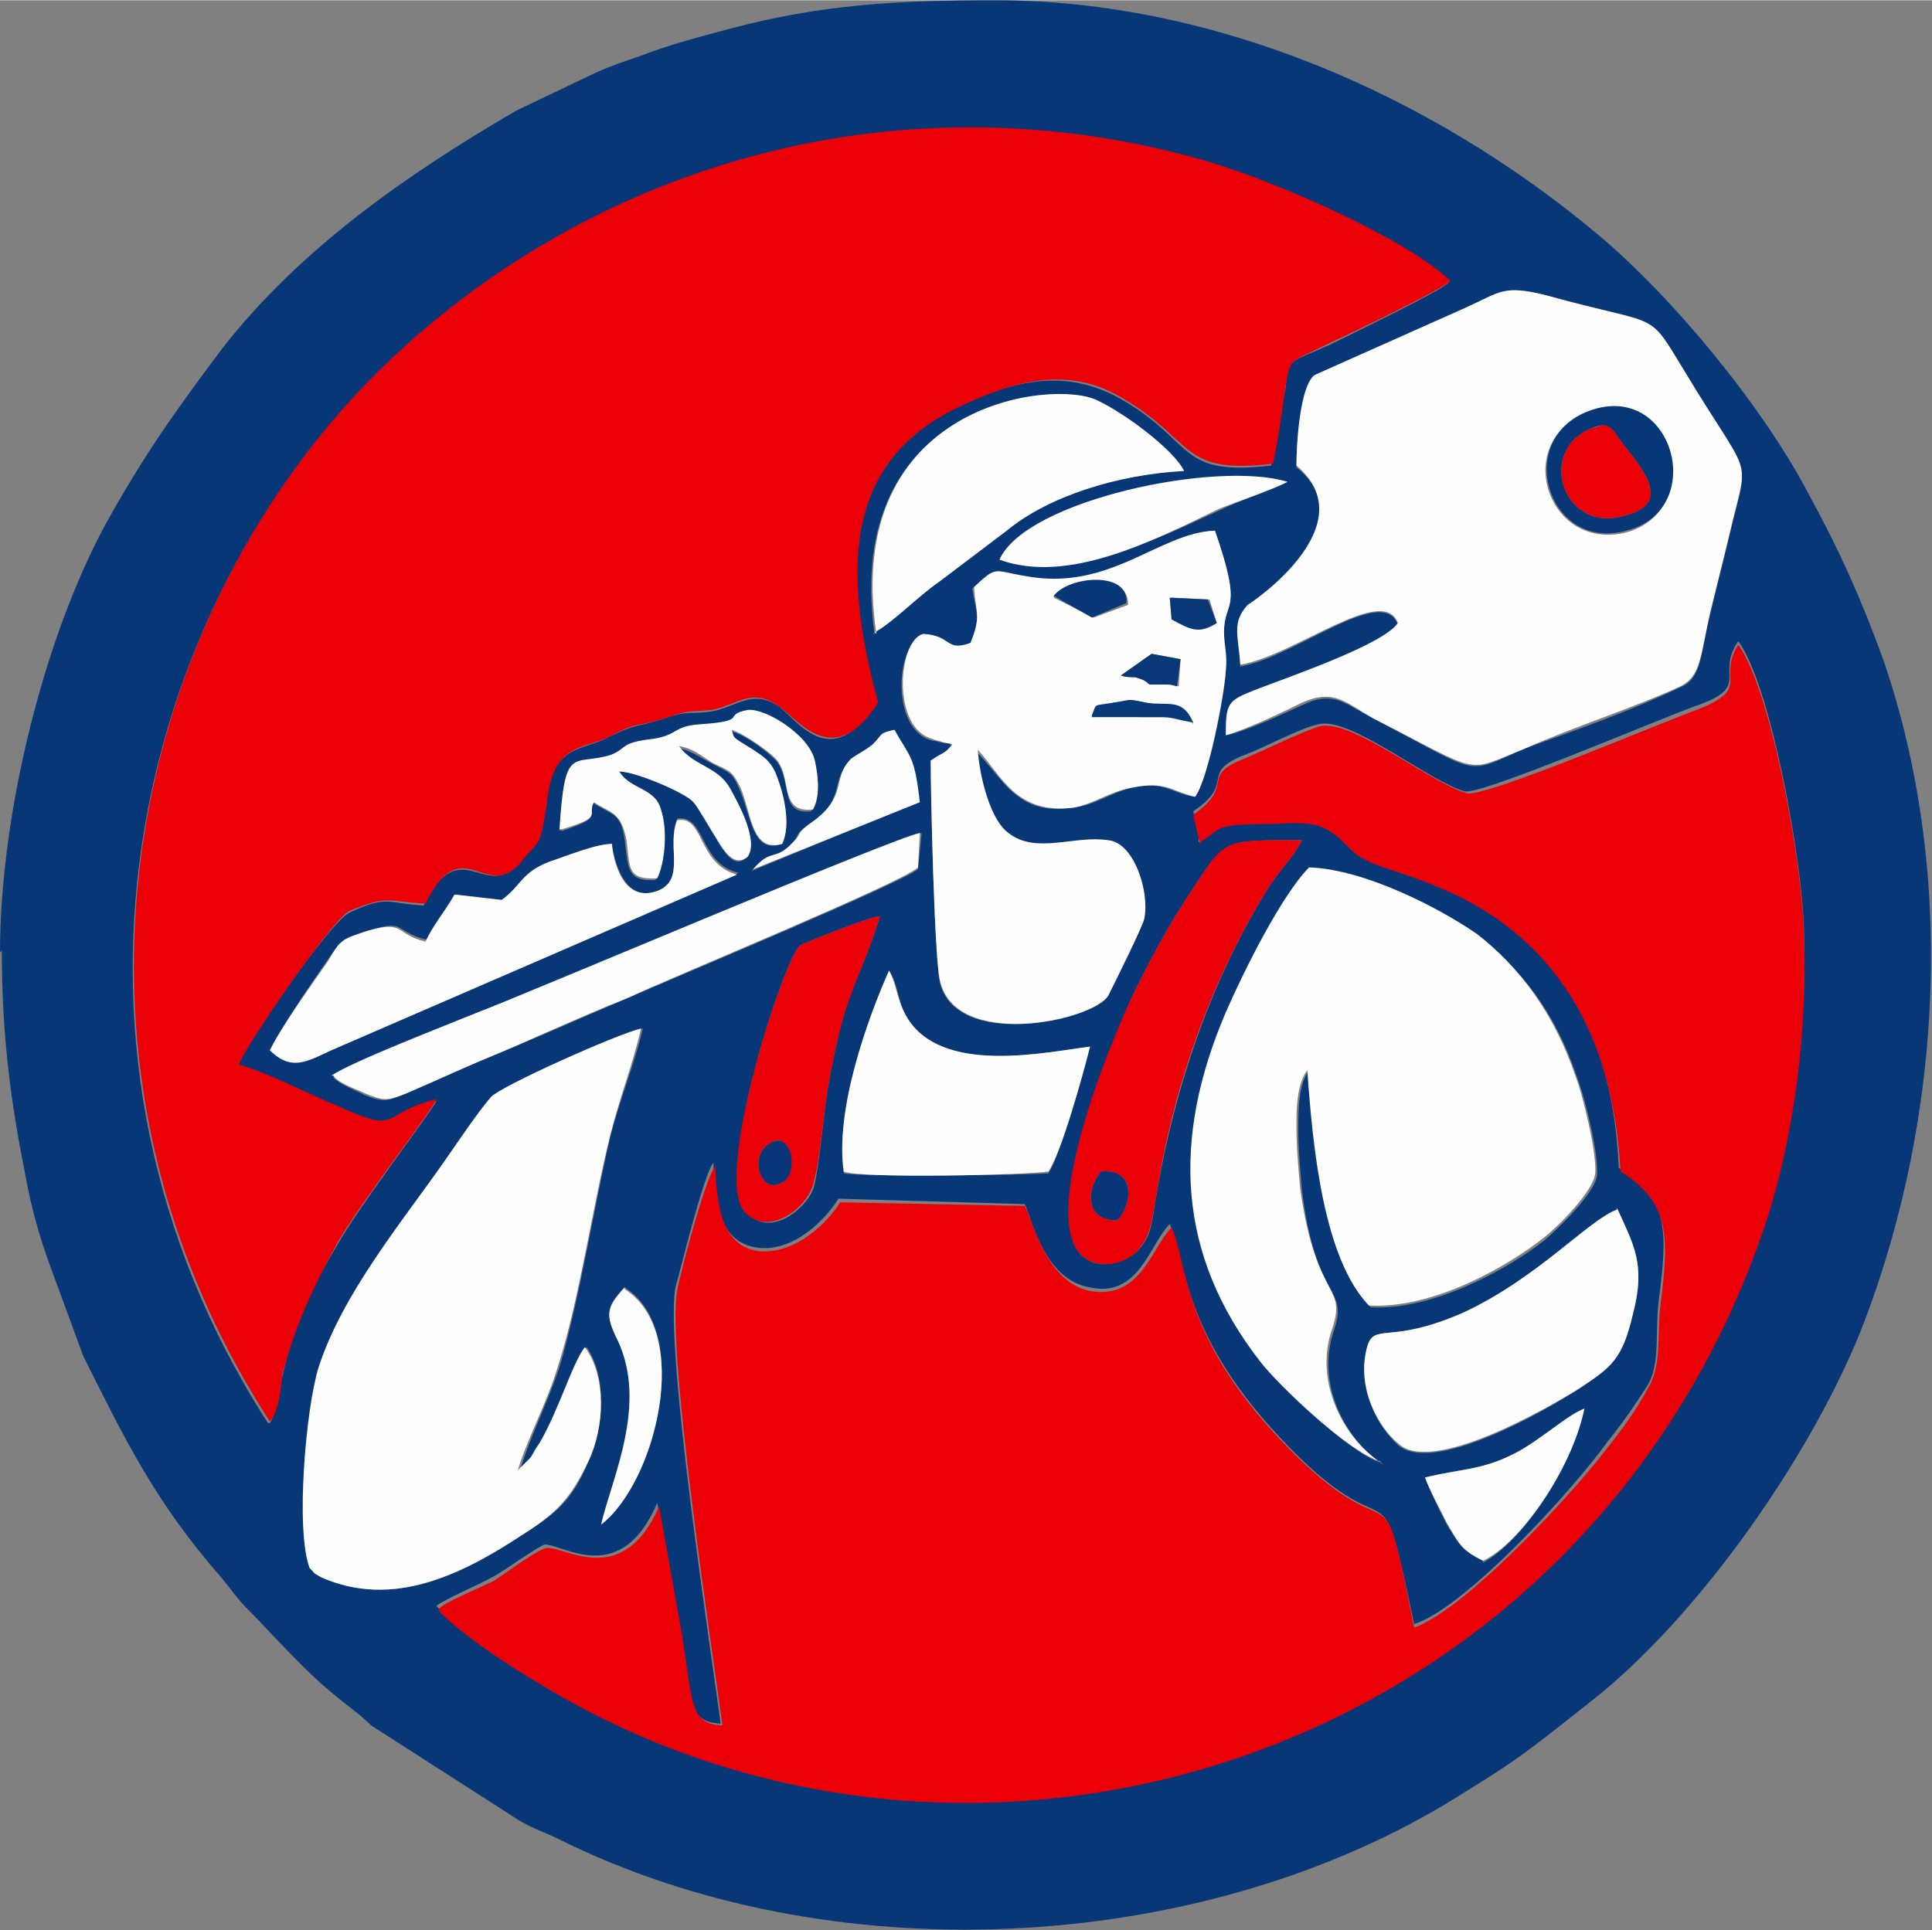 <?xml version="1.0" encoding="UTF-8"?>
<!DOCTYPE svg PUBLIC "-//W3C//DTD SVG 1.1//EN" "http://www.w3.org/Graphics/SVG/1.1/DTD/svg11.dtd">
<!-- Creator: CorelDRAW X8 -->
<svg xmlns="http://www.w3.org/2000/svg" xml:space="preserve" width="25.003mm" height="24.987mm" version="1.1" style="shape-rendering:geometricPrecision; text-rendering:geometricPrecision; image-rendering:optimizeQuality; fill-rule:evenodd; clip-rule:evenodd"
viewBox="0 0 1067 1066"
 xmlns:xlink="http://www.w3.org/1999/xlink">
 <rect x="0" y="0" width="1067" height="1066" fill="#808080" stroke="none"/>
 <defs>
  <style type="text/css">
   <![CDATA[
    .fil0 {fill:#083778}
    .fil4 {fill:#093678}
    .fil6 {fill:#093879}
    .fil5 {fill:#0A3979}
    .fil1 {fill:#EC0008}
    .fil3 {fill:#FDFDFE}
    .fil2 {fill:#FEFEFE}
   ]]>
  </style>
 </defs>
 <g id="Katman_x0020_1">
  <path class="fil0" d="M819 862c-12,-6 -13,-9 -20,-20 -4,-8 -9,-18 -12,-26 21,-5 31,-4 49,-13 14,-7 30,-21 39,-25 -7,34 -36,75 -56,85l0 -1 0 0zm-474 -151c38,24 17,108 -13,131 6,-26 26,-67 9,-103 -7,-13 -6,-18 4,-28l0 0 0 0zm548 -43c9,19 16,30 9,57 -6,26 -12,30 -30,42 -18,12 -81,48 -100,31 -11,-10 -23,-31 -17,-54 4,-14 12,-1 53,-19 41,-19 69,-50 85,-57l0 0 0 0zm-130 140c-17,-5 -56,-42 -66,-55 -46,-59 -50,-123 -19,-193 10,-23 31,-65 46,-80 31,0 73,23 92,37 24,18 43,42 55,78 4,10 12,42 11,54 -1,10 -22,30 -29,36 -19,15 -61,39 -96,37 -25,-26 -31,-88 -34,-131 -6,8 -6,23 -6,32 0,12 1,22 2,34 8,65 27,52 17,80 -9,30 9,60 28,72l-1 -1 0 0zm-297 -160c-5,-34 13,-85 25,-112 6,9 4,18 12,29 21,28 75,16 99,13 -4,16 -16,59 -23,70 -13,1 -104,2 -113,0l0 0 0 0zm-180 165l7 -7c2,-3 3,-5 5,-9 11,-19 18,-44 26,-53 11,16 10,44 1,63 -9,22 -18,29 -37,41 -32,21 -71,41 -110,23 -5,-3 -3,-1 -7,-5 -7,-20 -2,-88 6,-110 12,-41 44,-79 68,-114 7,-10 19,-28 26,-35 5,-6 71,-36 84,-39 -4,18 -13,40 -18,60 -9,39 -17,90 -28,127 -7,21 -17,40 -22,58l-1 -1 0 1zm200 -307c-13,41 -19,38 -29,96 -2,12 -5,47 -8,55 -5,12 -25,27 -37,12 -18,-20 21,-140 30,-147 4,-2 39,-16 44,-16zm-148 -40c0,1 4,34 25,26 16,-6 5,-25 11,-40 16,-2 12,25 34,30l-225 98c-13,6 -22,11 -33,-1 6,-13 22,-36 31,-49 8,-11 8,-12 23,-16 20,-7 14,1 32,5 3,-8 11,-16 16,-25l26 3c10,-9 10,-15 25,-21 10,-3 26,-10 36,-10l0 0 -1 0zm-154 129c12,-9 63,-28 80,-35 24,-10 231,-98 245,-100l-2 20c-10,8 -137,61 -160,71 -28,12 -55,24 -82,35 -14,6 -27,12 -41,18 -10,4 -12,5 -22,1 -6,-3 -14,-6 -18,-10l0 0 0 0zm535 -131c-5,10 -13,17 -19,27 -31,50 -51,109 -61,167 -3,15 -2,25 -12,34 -9,7 -22,9 -30,1 -22,-23 18,-119 28,-142 10,-21 21,-41 33,-59 19,-29 17,-28 61,-28l0 0 0 0zm-56 1l-4 -17c24,-16 3,-21 28,-31 11,-4 31,-15 41,-17 17,-5 62,32 81,37 9,2 105,-39 127,-47 32,-11 11,-17 24,-36 18,25 34,116 36,153 3,58 -6,120 -23,170 -100,292 -435,399 -676,252 -16,-11 -45,-30 -56,-42 3,-3 24,-12 31,-16 6,-3 25,-17 29,-18 10,0 42,24 62,-23l12 68c7,41 4,53 23,54 -5,-38 -31,-207 -25,-241 2,-6 15,-61 21,-69 0,21 3,44 24,47 21,3 39,-17 45,-27l103 3c4,9 11,42 36,46 27,6 33,-24 44,-35 9,19 6,59 60,117 67,72 54,5 75,104 28,-9 86,-72 107,-101 8,-10 15,-20 22,-31 7,-12 4,-29 6,-46 5,-39 6,-57 -22,-74 -3,-72 -31,-117 -75,-143 -36,-23 -63,-23 -74,-34 -12,-13 -17,-16 -40,-15 -8,1 -19,0 -26,1 -9,2 -10,6 -17,9l0 2 1 0zm-248 16c10,-12 12,-4 23,-15 4,-6 1,-6 9,-10 21,-15 11,-26 23,-36 4,-3 7,-4 11,-8 7,-6 4,-6 12,-9 10,17 12,14 14,40l-92 38 0 0 0 0zm-106 -22c3,-48 7,-35 28,-42 10,-3 5,-6 23,-9 14,-2 12,-6 26,-7 29,-3 12,-6 27,-8 10,-2 34,14 37,27 2,10 3,21 -2,28 -17,2 -11,-15 -18,-26 -2,-4 -19,-17 -26,-18 1,4 -1,3 12,11 5,4 9,5 12,12 5,11 9,29 4,39 -17,6 -17,-16 -24,-31 -4,-9 -5,-8 -16,-14 -6,-3 -11,-7 -18,-8 8,10 22,10 29,22 5,9 16,29 10,38 -6,6 -11,2 -18,-11 -3,-4 -10,-17 -12,-19 -4,-5 -32,-17 -41,-17 6,10 19,9 23,21 4,12 2,31 -3,39 -16,1 -15,-7 -17,-22 -2,-16 -8,-14 -18,-21 -3,8 7,8 -17,16l0 -1 -1 1zm228 -134c14,-13 11,-10 29,-6 47,9 74,-25 105,-26 16,46 5,38 5,56 0,8 1,14 1,22 -1,15 -10,60 -17,69 -14,-2 -16,-9 -35,-5 -12,3 -21,10 -33,11 -31,5 -39,-18 -53,-31 1,15 8,39 17,46 15,11 37,1 56,3 13,1 22,29 20,43 -1,4 -18,38 -21,43 -8,14 -84,30 -92,-8 -3,-15 -5,-103 -5,-122 7,-4 7,-3 12,-8 -3,-2 0,-1 -6,-2 -1,0 -3,-1 -5,-1 -24,-6 -20,-55 -5,-58 16,1 11,10 26,4 6,-15 3,-16 1,-30l0 1 0 -1zm15 -16c14,-33 119,-54 159,-43 -8,4 -28,11 -38,16 -35,16 -84,40 -121,27l0 0zm164 -51c0,-13 2,-44 11,-51l82 -36c21,-9 22,-14 45,-8 65,18 55,8 77,43 35,59 35,46 26,82 -4,17 -8,32 -12,49 -6,24 -5,37 -16,42 -27,13 -58,24 -86,34 -35,15 -23,16 -84,-16 -16,-8 -22,-16 -39,-8 -11,5 -32,15 -43,17 0,-17 1,-18 16,-24 18,-8 71,-26 79,-37 -8,-23 -57,18 -87,23 -1,-16 -4,-23 4,-33 2,-2 67,-45 27,-77l0 0 0 0zm-233 92c-18,-128 99,-140 122,-129 15,7 42,27 48,39 -37,2 -74,14 -98,33l-37 28c-13,9 -25,23 -36,29l1 0 0 0zm-335 436c-132,-205 -76,-450 66,-585 114,-110 284,-161 453,-111 39,11 110,43 133,66 -5,5 -55,29 -65,34 -24,11 -23,7 -25,24 -3,14 -5,29 -8,43 -51,6 -42,-12 -80,-35 -31,-19 -60,-13 -92,2 -62,30 -67,88 -46,164 -25,40 -44,9 -54,2 -15,-10 -24,1 -38,3 -8,1 -12,0 -20,2 -23,8 -17,3 -36,12 -14,8 -31,3 -35,37 -3,25 -3,19 -15,33 -18,21 -32,-18 -52,23 -20,-1 -20,-6 -41,4 -11,5 -60,77 -62,85 16,4 39,16 55,23 36,16 23,3 55,-4 -2,5 -42,57 -55,80 -14,23 -24,44 -30,72 -2,7 -3,20 -7,26l-1 0 0 0zm-147 -261c0,47 5,84 13,124 3,17 8,35 14,51l18 49c23,46 40,81 76,122 5,6 9,12 15,18 14,14 31,34 50,49 6,5 12,9 18,15l81 52c8,5 15,7 23,11 149,74 350,64 490,-20 39,-24 40,-25 78,-55 62,-48 126,-141 153,-212 43,-114 50,-249 10,-365 -12,-33 -24,-60 -41,-91 -25,-48 -75,-109 -117,-144 -92,-77 -212,-129 -332,-129 -53,0 -96,2 -148,16 -15,4 -34,9 -49,15 -9,3 -15,5 -24,9l-44 21c-60,35 -119,76 -162,131 -27,36 -44,60 -65,98 -35,65 -58,162 -58,236l1 -1 0 0z"/>
  <path class="fil1" d="M149 785c5,-5 6,-18 7,-26 7,-27 17,-48 30,-72 13,-23 53,-74 55,-80 -32,8 -19,20 -54,4 -17,-7 -40,-19 -55,-23 2,-8 51,-80 61,-85 22,-9 21,-5 42,-4 20,-41 33,-1 52,-22 12,-15 11,-8 15,-33 3,-34 20,-30 34,-37 19,-10 13,-4 36,-12 9,-3 13,-2 21,-3 13,-2 22,-13 37,-2 10,6 30,37 55,-2 -21,-77 -17,-135 46,-164 32,-15 61,-22 91,-3 38,23 30,41 81,35 3,-13 5,-29 7,-43 3,-16 1,-12 25,-24 11,-5 61,-29 66,-34 -24,-23 -94,-54 -134,-66 -169,-49 -338,1 -453,111 -142,136 -197,381 -65,585l0 0 0 0z"/>
  <path class="fil1" d="M663 465c7,-4 8,-8 17,-9 6,-1 18,-1 25,-1 24,-2 29,2 41,14 11,12 38,12 74,34 43,27 71,72 75,144 27,17 27,35 22,74 -2,17 1,33 -7,46 -6,11 -13,21 -21,31 -21,28 -80,91 -108,101 -20,-100 -7,-33 -74,-104 -55,-58 -51,-98 -60,-117 -11,11 -17,40 -45,35 -24,-5 -31,-37 -36,-47l-102 -2c-6,10 -24,29 -45,27 -21,-3 -23,-26 -24,-47 -6,8 -20,62 -21,69 -6,33 20,202 25,240 -19,-1 -16,-13 -23,-54l-12 -67c-20,46 -52,22 -62,23 -4,0 -23,14 -29,18 -8,4 -28,12 -31,16 10,12 39,31 56,41 241,147 576,41 676,-251 17,-50 25,-112 22,-170 -2,-38 -18,-128 -36,-153 -12,19 8,24 -23,36 -22,8 -118,49 -127,46 -19,-5 -63,-41 -81,-37 -10,3 -30,13 -42,18 -25,10 -4,14 -28,31l4 17 0 -2 0 0z"/>
  <path class="fil2" d="M880 227c44,-14 62,55 18,67 -45,11 -64,-54 -18,-67zm-164 30c39,33 -25,76 -27,77 -9,10 -5,17 -4,33 30,-5 79,-45 87,-23 -8,12 -61,30 -79,37 -15,6 -16,7 -16,25 11,-3 32,-13 42,-18 18,-8 24,0 40,9 61,31 49,30 84,16 27,-12 59,-22 85,-34 12,-6 11,-18 17,-43 4,-16 8,-32 12,-49 9,-36 9,-23 -26,-81 -22,-36 -12,-25 -77,-43 -24,-6 -25,-2 -45,7l-83 37c-8,6 -10,37 -10,50l0 1 0 -1z"/>
  <path class="fil2" d="M763 808c-19,-12 -37,-42 -28,-72 10,-28 -8,-15 -17,-80 -1,-12 -2,-22 -2,-34 0,-9 0,-23 6,-31 3,43 9,104 34,130 36,2 77,-22 96,-37 8,-6 28,-26 29,-36 1,-11 -7,-44 -11,-54 -12,-35 -31,-60 -54,-78 -20,-14 -62,-36 -93,-37 -15,15 -36,57 -46,80 -30,70 -27,134 19,193 10,13 49,50 66,55l1 1 0 0z"/>
  <path class="fil2" d="M286 812c5,-17 16,-37 22,-57 12,-37 19,-88 29,-128 5,-20 13,-41 17,-59 -13,3 -78,32 -83,38 -7,8 -19,26 -26,36 -24,34 -56,73 -69,113 -7,22 -13,90 -5,111 4,4 1,2 6,5 40,18 79,-2 111,-23 19,-12 27,-20 37,-41 9,-19 10,-47 -2,-63 -7,9 -14,34 -25,53 -3,4 -3,5 -5,8l-7 7 0 1 0 -1z"/>
  <path class="fil2" d="M659 399c-17,-4 -9,-3 -25,-3 -11,0 -18,-1 -31,0 4,-8 0,-5 12,-8 11,-1 8,-2 18,0 12,3 20,-2 26,12l0 0 0 -1zm-23 -38l16 3 -1 15c-5,-1 -3,-2 -8,-1l-7 -1c-2,0 -2,-1 -8,-3 -4,-1 -6,0 -9,-1l17 -12 0 0 0 0zm11 -19l0 -12 21 1 4 13c-9,6 -14,4 -24,-2l-1 0 0 0zm-65 -13c9,-10 42,-13 41,5l-19 7 -22 -11 0 -1 0 0zm-44 -4c1,14 4,15 -2,30 -14,5 -10,-4 -26,-5 -14,3 -18,52 5,58 2,1 4,1 6,2 5,1 2,0 5,1 -5,6 -5,4 -12,9 0,18 2,107 5,121 8,39 84,23 93,9 3,-6 20,-40 20,-43 3,-15 -6,-42 -20,-43 -18,-3 -40,8 -55,-4 -10,-7 -16,-31 -17,-46 13,14 21,36 53,32 11,-2 20,-9 32,-11 19,-4 22,2 35,5 7,-9 16,-55 17,-70 1,-8 -1,-14 -1,-21 0,-18 11,-10 -5,-56 -31,1 -58,34 -105,25 -18,-3 -15,-6 -29,7l1 -1 0 1z"/>
  <path class="fil2" d="M893 668c-16,6 -44,38 -85,57 -41,18 -49,5 -53,19 -6,22 6,44 17,53 18,18 82,-19 100,-30 18,-12 24,-16 30,-42 7,-27 0,-38 -9,-58l0 1 0 0z"/>
  <path class="fil2" d="M338 466c-9,0 -26,7 -35,10 -15,6 -15,13 -26,21l-26 -3c-5,9 -12,17 -16,26 -17,-4 -11,-12 -32,-6 -15,5 -15,5 -22,17 -9,13 -25,35 -32,49 12,12 21,6 34,0l224 -97c-22,-6 -18,-33 -33,-30 -6,14 5,33 -11,39 -22,8 -25,-25 -25,-25l0 -1 0 0z"/>
  <path class="fil1" d="M617 674c-18,0 -17,-17 -9,-27 20,-2 17,19 9,27zm102 -210c-45,0 -42,-1 -61,28 -12,18 -23,38 -33,59 -11,23 -51,119 -28,142 8,8 22,6 30,-1 9,-9 9,-18 12,-34 9,-58 30,-117 61,-167 6,-10 14,-17 19,-27l0 0 0 0z"/>
  <path class="fil2" d="M483 349c10,-5 23,-19 36,-28l37 -28c23,-19 61,-31 98,-33 -6,-12 -33,-32 -48,-39 -24,-12 -141,1 -122,129l-1 -1 0 0z"/>
  <path class="fil2" d="M466 647c9,4 100,2 113,0 7,-10 19,-53 23,-69 -24,3 -78,15 -99,-13 -8,-11 -7,-20 -12,-29 -12,27 -30,77 -25,111l0 0 0 0z"/>
  <path class="fil2" d="M184 594c4,5 12,7 18,10 10,4 12,4 22,0 14,-6 27,-12 41,-18 27,-11 54,-24 82,-35 23,-11 150,-63 160,-72l1 -19c-13,2 -220,90 -244,99 -17,7 -69,27 -81,35l0 0 1 0z"/>
  <path class="fil2" d="M310 458c24,-7 14,-8 18,-15 9,6 15,5 18,21 2,15 0,22 17,21 4,-8 6,-26 2,-38 -3,-12 -17,-11 -23,-21 9,0 37,12 41,17 2,2 9,14 12,19 7,12 12,16 18,11 6,-9 -5,-29 -10,-38 -7,-12 -20,-12 -28,-23 7,1 12,5 18,9 10,5 11,4 16,14 6,14 6,36 23,31 5,-11 1,-28 -4,-40 -3,-6 -6,-8 -12,-12 -13,-8 -10,-6 -12,-11 7,2 24,14 26,18 7,11 1,28 19,26 4,-7 3,-18 1,-27 -3,-14 -27,-29 -37,-28 -15,3 2,6 -27,8 -14,1 -12,6 -25,8 -19,2 -14,5 -24,9 -21,6 -25,-6 -28,41l0 0 1 0z"/>
  <path class="fil1" d="M423 633c14,-12 18,15 9,20 -11,7 -18,-12 -9,-20zm63 -127c-5,0 -40,14 -44,16 -9,7 -48,127 -31,147 12,14 32,0 37,-12 4,-8 7,-43 9,-55 10,-57 16,-55 29,-96z"/>
  <path class="fil2" d="M552 309c38,14 86,-11 121,-28 10,-4 31,-11 38,-15 -39,-12 -144,10 -159,43l0 0z"/>
  <path class="fil2" d="M819 862c20,-9 49,-50 56,-84 -9,3 -25,18 -39,25 -18,9 -28,8 -49,13 3,8 8,17 12,25 7,12 8,15 20,21l0 0 0 0z"/>
  <path class="fil2" d="M416 480l92 -37c-3,-26 -5,-24 -14,-40 -9,2 -6,2 -12,8 -5,4 -8,5 -12,8 -11,11 -1,21 -23,36 -7,5 -4,5 -9,10 -10,11 -12,3 -22,15l0 0 0 0z"/>
  <path class="fil0" d="M880 236c8,-3 10,0 14,6 10,14 33,36 2,43 -33,9 -48,-37 -16,-49l0 0 0 0zm0 -10c-45,14 -26,79 18,67 45,-11 27,-81 -18,-67z"/>
  <path class="fil3" d="M345 711c-10,11 -11,15 -4,29 17,36 -3,76 -9,102 30,-23 51,-106 13,-130l0 -1 0 0z"/>
  <path class="fil1" d="M880 236c-32,12 -17,58 16,49 31,-7 8,-29 -2,-43 -4,-6 -6,-9 -13,-6l0 0 -1 0z"/>
  <path class="fil0" d="M582 329l21 12 19 -8c2,-18 -32,-15 -40,-4l0 0 0 0z"/>
  <path class="fil4" d="M617 674c8,-8 11,-29 -9,-27 -8,10 -9,27 9,27z"/>
  <path class="fil5" d="M603 396c13,0 20,0 31,0 16,0 9,0 25,3 -6,-14 -14,-9 -26,-11 -10,-2 -7,-2 -18,0 -12,2 -9,0 -12,7l0 1 0 0z"/>
  <path class="fil6" d="M619 373c3,1 5,1 8,1 7,2 6,3 8,4l8 0c4,0 3,0 7,1l2 -15 -16 -3 -17 12 0 0 0 0z"/>
  <path class="fil6" d="M647 342c11,6 15,8 25,2l-5 -13 -21 -1 1 12 1 0 -1 0z"/>
  <path class="fil4" d="M423 633c-9,8 -2,27 9,20 10,-5 5,-32 -9,-20z"/>
 </g>
</svg>
